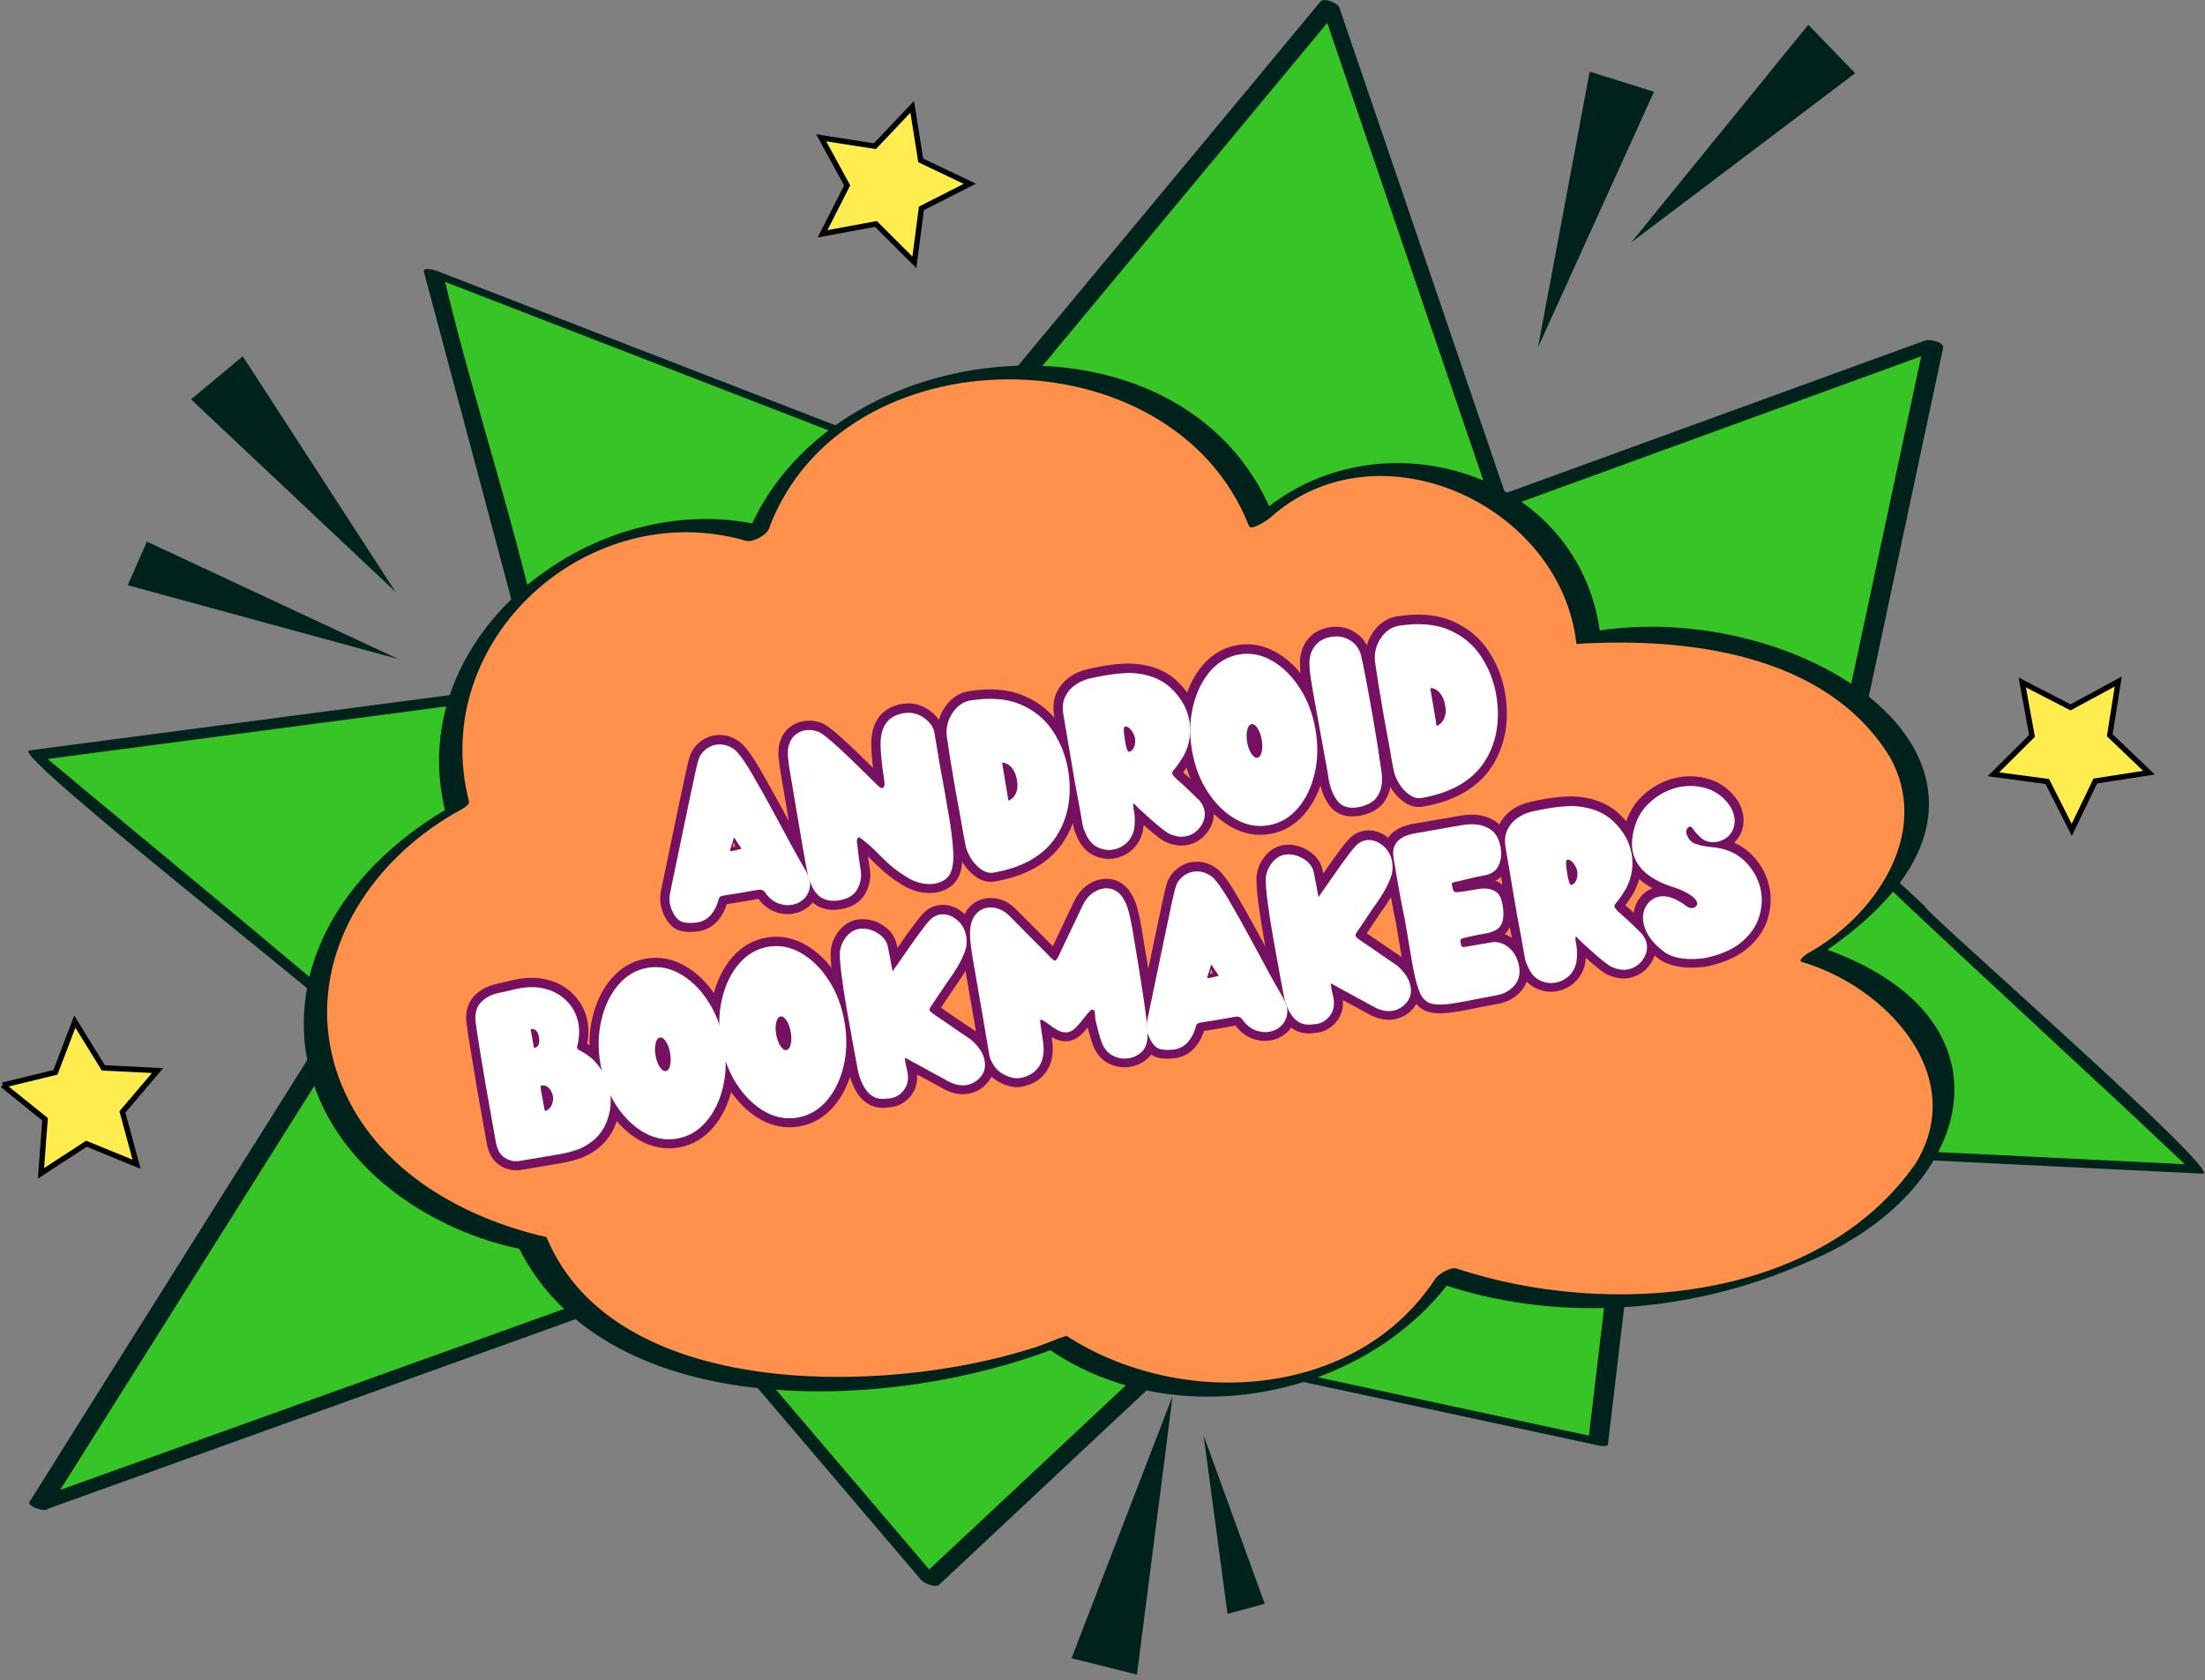 <svg xmlns="http://www.w3.org/2000/svg" xmlns:xlink="http://www.w3.org/1999/xlink" width="500" zoomAndPan="magnify" viewBox="0 0 375 285.75" height="381" preserveAspectRatio="xMidYMid meet" version="1.0"><rect x="0" y="0" width="375" height="285.75" fill="#808080" stroke="none"/><defs><g/><clipPath id="9af1695ad3"><path d="M 4 0 L 374.836 0 L 374.836 270 L 4 270 Z M 4 0 " clip-rule="nonzero"/></clipPath><clipPath id="9a8b6fdbe7"><path d="M 182 237 L 200 237 L 200 284.75 L 182 284.75 Z M 182 237 " clip-rule="nonzero"/></clipPath><clipPath id="76f26172ce"><path d="M 0.164 173 L 27 173 L 27 200 L 0.164 200 Z M 0.164 173 " clip-rule="nonzero"/></clipPath><clipPath id="fce50c48c3"><path d="M 0.164 160 L 40 160 L 40 213 L 0.164 213 Z M 0.164 160 " clip-rule="nonzero"/></clipPath><clipPath id="0117992a5f"><path d="M 326 103 L 374.836 103 L 374.836 155 L 326 155 Z M 326 103 " clip-rule="nonzero"/></clipPath><clipPath id="f5f7b568d9"><path d="M 51.672 62.141 L 332.676 62.141 L 332.676 237.488 L 51.672 237.488 Z M 51.672 62.141 " clip-rule="nonzero"/></clipPath></defs><path fill="#36c426" d="M 6.633 256.008 L 58.992 172.75 L 5.965 128.453 L 92.559 117.055 C 86.297 93.57 80.027 70.07 73.75 46.555 L 160.367 80.102 L 226.145 0.875 L 255.02 85.488 L 328.855 58.621 L 311.383 140.516 L 373.824 198.93 L 277.836 194.234 C 275.824 211.223 273.812 228.23 271.805 245.254 L 199.969 229.805 L 158.203 268.945 L 114.25 217.348 Z M 6.633 256.008 " fill-opacity="1" fill-rule="nonzero"/><g clip-path="url(#9af1695ad3)"><path fill="#00221c" d="M 8.293 256.512 L 60.648 173.258 C 60.648 172.359 7.715 129.027 7.301 128.359 L 7.023 129.234 L 93.617 117.816 C 89.773 95.207 80.934 70.246 75.43 46.832 L 73.172 46.969 L 159.789 80.516 C 160.203 80.676 161.562 81.184 161.953 80.699 C 183.645 54.566 206 27.676 227.734 1.473 L 224.559 0.508 L 253.43 85.121 C 253.707 85.949 255.641 86.48 256.398 86.203 L 330.238 59.332 L 327.27 58.066 C 321.441 85.328 315.617 112.773 309.77 139.988 C 327.152 157.027 354.551 181.844 372.348 198.77 L 373.203 198.102 L 277.191 193.402 C 276.984 193.402 276.246 193.336 276.199 193.68 C 274.191 210.672 272.18 227.68 270.168 244.703 L 271.574 244.473 C 257.734 241.523 214.98 232.27 201.902 229.461 C 200.059 228.816 198.426 228.539 197.137 230.336 L 156.684 268.211 L 159.766 268.992 L 115.812 217.395 C 115.262 216.75 113.789 216.219 112.961 216.52 L 29.129 246.637 L 5.344 255.176 C 4.191 255.594 7.164 256.973 7.992 256.676 L 115.586 218.016 L 112.73 217.141 L 156.66 268.738 C 157.145 269.293 159.078 270.145 159.746 269.52 L 201.512 230.379 L 200.223 230.449 L 272.055 245.898 C 272.285 245.945 273.391 246.129 273.461 245.668 C 275.473 228.645 277.48 211.641 279.492 194.648 L 278.504 194.922 L 374.492 199.621 C 379.531 200.633 326.254 154.172 327.336 154.125 C 326.324 153.203 314.582 142.242 313.961 141.645 C 312.488 140.078 313.82 137.848 314.074 136.004 L 315.918 127.395 L 330.469 59.148 C 330.676 58.184 328.074 57.676 327.5 57.883 L 253.66 84.754 L 256.629 85.836 C 247.008 57.637 237.383 29.434 227.758 1.223 C 227.504 0.508 225.133 -0.438 224.582 0.254 C 213.621 13.539 168.953 67.207 158.801 79.48 L 160.965 79.664 L 74.348 46.094 C 74.07 45.98 71.84 45.312 72.09 46.234 C 78.383 69.719 84.656 93.219 90.902 116.734 L 91.5 116.25 L 4.906 127.648 C 2.074 128.43 57.91 171.992 57.656 172.844 L 57.309 172.266 C 48.746 185.875 12.734 243.113 4.977 255.523 C 4.609 256.098 7.715 257.434 8.293 256.512 Z M 8.293 256.512 " fill-opacity="1" fill-rule="nonzero"/></g><path fill="#00221c" d="M 261.559 59.105 C 262.523 54.086 269.246 18.074 270.352 12.18 L 281.289 15.609 L 261.559 59.105 " fill-opacity="1" fill-rule="nonzero"/><path fill="#00221c" d="M 282.738 34.699 L 307.535 4.215 L 315.504 12.457 L 277.422 41.238 Z M 282.738 34.699 " fill-opacity="1" fill-rule="nonzero"/><path fill="#00221c" d="M 67.258 100.664 L 41.285 60.602 L 32.488 67.922 L 67.258 100.664 " fill-opacity="1" fill-rule="nonzero"/><path fill="#00221c" d="M 60.211 108.582 L 24.984 92.121 L 21.715 99.535 L 67.762 112.105 Z M 60.211 108.582 " fill-opacity="1" fill-rule="nonzero"/><path fill="#00221c" d="M 204.688 244.125 L 215.094 272.789 L 208.762 274.496 L 204.688 244.125 " fill-opacity="1" fill-rule="nonzero"/><g clip-path="url(#9a8b6fdbe7)"><path fill="#00221c" d="M 198.355 245.852 L 193.359 284.832 L 182.238 282.047 L 199.414 237.473 Z M 198.355 245.852 " fill-opacity="1" fill-rule="nonzero"/></g><g clip-path="url(#76f26172ce)"><path fill="#ffec4e" d="M 0.465 184.77 L 9.441 182.582 L 12.734 173.949 L 17.594 181.824 L 26.824 182.281 L 20.84 189.328 L 23.258 198.238 L 14.715 194.738 L 6.98 199.781 L 7.668 190.57 L 0.465 184.77 " fill-opacity="1" fill-rule="nonzero"/></g><g clip-path="url(#fce50c48c3)"><path stroke-linecap="butt" transform="matrix(0.23, 0, 0, 0.23, 0.164, 0.024)" fill="none" stroke-linejoin="miter" d="M 1.307 802.4 L 40.295 792.899 L 54.597 755.404 L 75.702 789.608 L 115.793 791.593 L 89.801 822.199 L 100.303 860.898 L 63.199 845.697 L 29.606 867.6 L 32.592 827.594 L 1.307 802.4 " stroke="#000000" stroke-width="4" stroke-opacity="1" stroke-miterlimit="10"/></g><path fill="#ffec4e" d="M 352.711 141.301 L 348.543 133.059 L 339.379 131.836 L 345.941 125.297 L 344.281 116.203 L 352.504 120.441 L 360.629 116.043 L 359.18 125.184 L 365.855 131.562 L 356.715 132.988 Z M 352.711 141.301 " fill-opacity="1" fill-rule="nonzero"/><g clip-path="url(#0117992a5f)"><path stroke-linecap="butt" transform="matrix(0.23, 0, 0, 0.23, 0.164, 0.024)" fill="none" stroke-linejoin="miter" d="M 1531.205 613.604 L 1513.102 577.806 L 1473.3 572.495 L 1501.803 544.095 L 1494.592 504.598 L 1530.305 523.006 L 1565.595 503.902 L 1559.3 543.603 L 1588.295 571.308 L 1548.595 577.5 Z M 1531.205 613.604 " stroke="#000000" stroke-width="4" stroke-opacity="1" stroke-miterlimit="10"/></g><path stroke-linecap="butt" transform="matrix(0.23, 0, 0, 0.23, 0.164, 0.024)" fill-opacity="1" fill="#ffec4e" fill-rule="nonzero" stroke-linejoin="miter" d="M 675.395 193.902 L 646.994 165.501 L 607.498 172.796 L 625.702 136.998 L 606.497 101.794 L 646.197 108.004 L 673.8 78.907 L 680.095 118.506 L 716.402 135.794 L 680.604 153.998 Z M 675.395 193.902 " stroke="#000000" stroke-width="4" stroke-opacity="1" stroke-miterlimit="10"/><path fill="#ff914d" d="M 53.773 175.879 C 55.312 193.406 70.652 207.156 90.973 211.449 C 95.668 235.594 153.859 241.473 180.172 228.328 C 198.57 242.68 234.406 236.688 245.922 216.902 C 255.465 220.457 267.383 222.043 280.102 220.926 C 324.637 218.332 352.223 179.344 308.227 162.445 C 347.953 137.672 313.906 102.953 270.086 108.477 C 266.98 82.59 233.289 70.383 214.375 88.402 C 202.73 53.883 139.73 56.453 128.777 90.836 C 100.43 82.922 70.227 109.012 77.805 137.336 C 62.156 145.855 52.387 160.363 53.773 175.879 Z M 53.773 175.879 " fill-opacity="1" fill-rule="nonzero"/><g clip-path="url(#f5f7b568d9)"><path fill="#00221c" d="M 51.781 176.93 C 53.48 195.754 70.852 208.742 88.312 212.41 C 103.625 242.613 152.562 240.02 179.949 229.133 L 178.359 229.465 C 199.934 244.398 233.09 237.895 247.797 216.277 L 244.133 218.043 C 264.387 225.219 287.523 223.453 307.043 214.801 C 336.039 202.93 344.129 173.152 310.059 161.281 L 309.055 162.711 C 354.504 133 308.832 101.523 271.676 107.293 L 272.098 107.426 C 268.211 79.258 232.484 69.578 212.812 88.734 L 216.387 87.352 C 201.141 50.375 140.379 56.117 126.809 91.664 L 130.609 89.652 C 102.105 81.961 67.945 107.605 75.816 138.344 L 77.516 136.734 C 62.781 144.848 50.328 159.203 51.781 176.93 C 51.828 177.355 55.852 176.125 55.738 174.852 C 54.441 159.113 64.75 145.23 78.074 137.898 C 78.52 137.652 79.906 136.957 79.75 136.285 C 72.73 108.789 100.16 84.176 126.922 92 C 127.992 92.27 130.34 91.039 130.742 89.988 C 143.219 56.141 199.375 56.098 212.41 89.473 C 212.746 90.367 215.652 88.402 215.984 88.086 C 234.297 71.59 265.504 85.828 268.098 109.527 C 286.789 108.363 310.461 111.113 321.305 128.598 C 328.703 141.473 318.934 155.848 307.398 162.176 C 307.242 162.285 305.699 163.336 306.395 163.605 C 320.59 167.719 334.965 182.875 325.797 197.879 C 309.254 221.598 273.328 224.211 247.754 215.785 C 246.746 215.406 244.602 216.723 244.066 217.551 C 230.562 238.117 200.762 239.75 181.355 227.207 C 179.211 227.902 177.086 228.93 174.918 229.512 C 150.484 237.156 104.52 238.34 92.938 210.418 C 78.898 207.223 64.84 199.398 58.645 185.781 C 57.047 182.309 56.078 178.664 55.738 174.852 C 55.715 174.402 51.672 175.656 51.781 176.93 Z M 51.781 176.93 " fill-opacity="1" fill-rule="nonzero"/></g><path stroke-linecap="butt" transform="matrix(0.738, -0.129, 0.129, 0.738, 52.217, 137.708)" fill="none" stroke-linejoin="miter" d="M 82.855 40.433 C 84.13 40.433 85.246 40.041 86.202 39.265 C 87.154 38.479 87.939 37.436 88.543 36.128 C 88.607 35.944 88.697 35.79 88.825 35.664 C 88.953 35.533 89.415 35.465 90.209 35.466 L 93.741 35.511 L 97.704 35.514 C 98.466 35.509 98.99 35.876 99.28 36.609 C 99.884 37.82 100.684 38.722 101.672 39.312 C 102.654 39.896 103.657 40.187 104.678 40.185 C 105.63 40.187 106.505 39.964 107.302 39.521 C 108.099 39.078 108.721 38.424 109.167 37.566 C 109.485 36.896 109.644 36.225 109.644 35.559 C 109.645 34.733 109.342 33.559 108.737 32.024 C 107.908 29.858 106.51 25.768 104.537 19.751 C 103.136 15.586 101.911 12.081 100.852 9.235 C 99.804 6.385 98.87 4.428 98.043 3.374 C 96.863 2.067 95.49 1.415 93.929 1.413 C 92.591 1.412 91.385 1.927 90.301 2.95 C 90.115 3.14 89.942 3.342 89.781 3.568 C 89.459 4.015 88.875 5.305 88.015 7.441 C 87.596 8.389 84.24 16.804 77.935 32.691 C 77.615 33.524 77.455 34.348 77.454 35.174 C 77.457 36.19 77.697 37.211 78.181 38.227 C 78.591 39.06 79.09 39.597 79.683 39.838 C 80.273 40.068 80.839 40.219 81.372 40.291 L 81.76 40.338 C 82.141 40.399 82.506 40.431 82.855 40.433 Z M 93.744 25.812 C 93.199 25.812 92.924 25.748 92.924 25.627 C 93.091 25.306 93.316 24.896 93.6 24.39 C 93.891 23.879 94.109 23.415 94.266 23.003 C 94.361 23.004 94.443 23.018 94.511 23.051 C 94.76 23.809 95.011 24.435 95.271 24.914 C 95.464 25.265 95.56 25.504 95.56 25.626 C 95.559 25.689 95.527 25.721 95.469 25.721 Z M 137.245 41.049 C 138.997 41.047 140.288 40.563 141.129 39.594 C 141.976 38.62 142.542 36.983 142.829 34.673 C 143.12 32.363 143.261 29.218 143.262 25.239 C 143.263 19.863 143.244 16.235 143.218 14.352 L 143.262 7.243 C 143.262 5.936 142.665 4.689 141.465 3.5 C 140.276 2.304 138.82 1.706 137.094 1.706 C 134.01 1.703 132.005 3.279 131.079 6.436 C 130.578 8.216 130.271 11.46 130.169 16.172 C 130.172 17.035 129.936 17.513 129.459 17.604 C 129.236 17.608 128.96 17.401 128.646 16.986 L 127.362 15.217 C 122.262 7.989 119.044 3.835 117.708 2.755 C 116.72 2.053 115.611 1.707 114.373 1.702 C 113.574 1.706 112.809 1.901 112.079 2.297 C 111.348 2.694 110.741 3.355 110.262 4.282 C 109.783 5.204 109.532 6.462 109.502 8.06 C 109.471 8.06 109.448 9.22 109.429 11.545 C 109.416 13.866 109.4 16.599 109.386 19.74 C 109.37 22.869 109.362 25.678 109.364 28.154 C 109.361 31.662 109.378 33.412 109.41 33.412 C 109.407 34.337 109.549 35.405 109.842 36.609 C 110.538 39.567 112.449 41.048 115.565 41.052 C 117.54 41.047 119.011 40.441 119.981 39.218 C 120.951 37.991 121.438 36.594 121.441 35.033 C 121.441 33.668 121.519 31.613 121.673 28.877 L 121.673 28.634 C 121.673 28.481 121.728 28.289 121.836 28.064 C 121.955 27.837 122.086 27.722 122.244 27.723 C 122.376 27.725 122.503 27.789 122.628 27.922 C 123.839 29.197 124.955 30.598 125.976 32.12 L 127.407 34.079 C 128.395 35.479 129.753 36.949 131.489 38.495 C 133.22 40.04 135.14 40.893 137.245 41.049 Z M 151.041 40.862 C 158.269 40.863 163.631 38.729 167.127 34.465 C 170.152 30.801 171.682 26.184 171.722 20.614 C 171.721 17.465 171.086 14.428 169.809 11.496 C 168.537 8.565 166.487 6.181 163.664 4.339 C 160.854 2.489 157.137 1.534 152.523 1.471 C 150.867 1.473 149.381 2.161 148.056 3.544 C 146.735 4.927 146.014 6.606 145.891 8.585 C 145.787 10.969 145.735 15.061 145.741 20.856 L 145.783 27.107 C 145.785 31.251 145.804 33.572 145.843 34.076 C 145.935 35.034 146.206 36.029 146.645 37.063 C 147.1 38.095 147.706 38.989 148.463 39.745 C 149.228 40.487 150.083 40.864 151.041 40.862 Z M 157.302 25.29 C 157.202 25.289 157.151 25.275 157.151 25.243 C 157.181 24.862 157.196 22.044 157.197 16.79 C 157.229 16.695 157.295 16.648 157.396 16.65 C 157.613 16.65 157.921 16.794 158.316 17.08 C 158.72 17.368 159.084 17.833 159.401 18.47 C 159.719 19.108 159.878 19.982 159.88 21.094 C 159.878 22.141 159.706 22.974 159.354 23.595 C 159.002 24.222 158.614 24.657 158.177 24.914 C 157.748 25.162 157.456 25.285 157.302 25.29 Z M 178.693 40.387 C 179.773 40.384 180.798 40.087 181.774 39.5 C 182.745 38.908 183.515 38.01 184.08 36.807 C 184.596 35.336 184.847 33.983 184.847 32.739 L 184.851 32.169 C 184.85 31.692 184.866 31.298 184.896 30.975 L 185.139 30.885 C 185.49 31.481 186.429 32.74 187.948 34.651 C 189.572 36.717 190.804 38.117 191.633 38.86 C 192.87 39.774 194.092 40.23 195.308 40.236 C 196.706 40.231 197.936 39.731 199 38.731 C 200.074 37.728 200.612 36.557 200.612 35.219 C 200.612 34.43 200.371 33.6 199.886 32.737 C 198.265 30.444 197.042 28.807 196.218 27.827 C 195.291 26.708 194.826 25.976 194.829 25.627 C 194.826 25.399 195.126 25.049 195.716 24.575 C 196.307 24.102 197.126 23.26 198.173 22.046 C 199.891 19.784 200.749 17.288 200.75 14.553 C 200.752 11.717 199.802 9.032 197.904 6.505 C 196.012 3.974 193.122 2.311 189.244 1.519 C 187.363 1.228 185.483 1.085 183.604 1.085 C 182.461 1.087 181.318 1.116 180.175 1.181 C 178.83 1.243 177.609 1.543 176.513 2.087 C 175.419 2.627 174.529 3.392 173.846 4.395 C 173.163 5.398 172.821 6.666 172.818 8.2 L 172.726 23.958 C 172.723 24.947 172.732 25.653 172.748 26.079 C 172.763 26.51 172.771 26.855 172.771 27.131 C 172.772 27.4 172.778 27.756 172.797 28.193 C 172.813 28.619 172.818 30.562 172.816 34.033 C 172.82 34.256 172.864 34.55 172.959 34.915 C 173.054 35.281 173.134 35.607 173.206 35.895 C 173.585 37.422 174.298 38.551 175.35 39.29 C 176.397 40.018 177.513 40.387 178.693 40.387 Z M 186.04 19.131 C 185.717 19.07 185.562 18.291 185.56 16.788 C 185.562 14.497 185.735 13.353 186.085 13.35 L 186.191 13.353 C 186.635 13.351 187.03 13.695 187.38 14.391 C 187.727 15.07 187.906 15.684 187.903 16.217 C 187.903 16.948 187.736 17.601 187.402 18.178 C 187.07 18.75 186.611 19.072 186.04 19.131 Z M 214.41 41 C 211.796 41 209.415 40.119 207.262 38.357 C 205.115 36.586 203.402 34.213 202.111 31.236 C 200.82 28.259 200.174 24.956 200.172 21.326 C 200.174 17.733 200.822 14.443 202.111 11.451 C 203.4 8.458 205.117 6.08 207.26 4.316 C 209.416 2.544 211.798 1.657 214.407 1.657 C 217.021 1.658 219.396 2.543 221.543 4.314 C 223.695 6.081 225.407 8.46 226.675 11.448 C 227.947 14.443 228.584 17.734 228.583 21.322 C 228.585 24.952 227.945 28.259 226.675 31.233 C 225.405 34.208 223.694 36.582 221.544 38.355 C 219.4 40.119 217.019 41 214.41 41 Z M 214.504 25.439 C 214.975 25.441 215.373 25.066 215.693 24.323 C 216.01 23.569 216.171 22.649 216.168 21.57 C 216.171 20.522 216.012 19.616 215.69 18.851 C 215.374 18.082 214.975 17.7 214.505 17.697 C 214.06 17.699 213.671 18.081 213.335 18.853 C 213.001 19.615 212.838 20.518 212.835 21.57 C 212.837 22.65 213.005 23.568 213.339 24.32 C 213.67 25.066 214.059 25.44 214.504 25.439 Z M 235.226 40.429 C 236.337 40.432 237.39 40.219 238.374 39.792 C 239.361 39.356 240.165 38.565 240.787 37.425 C 241.411 36.274 241.721 34.651 241.722 32.55 C 241.845 29.238 241.906 25.608 241.906 21.66 C 241.911 14.565 241.829 9.54 241.674 6.576 C 241.544 5.045 240.907 3.781 239.775 2.779 C 238.649 1.773 237.255 1.271 235.603 1.274 C 233.947 1.276 232.591 1.796 231.546 2.847 C 230.495 3.896 229.89 5.267 229.738 6.961 C 229.666 7.435 229.615 7.908 229.587 8.374 C 229.554 8.833 229.533 9.412 229.517 10.108 C 229.501 10.809 229.493 11.828 229.493 13.162 L 229.634 31.5 L 229.588 32.794 C 229.587 35.08 229.984 36.927 230.776 38.335 C 231.574 39.734 233.061 40.432 235.226 40.429 Z M 249.692 40.861 C 256.92 40.862 262.282 38.728 265.777 34.464 C 268.802 30.801 270.332 26.183 270.372 20.613 C 270.371 17.464 269.737 14.427 268.459 11.495 C 267.186 8.569 265.137 6.18 262.315 4.339 C 259.505 2.489 255.788 1.534 251.174 1.47 C 249.517 1.472 248.031 2.165 246.705 3.548 C 245.384 4.932 244.663 6.61 244.541 8.584 C 244.438 10.968 244.386 15.06 244.385 20.86 L 244.433 27.107 C 244.436 31.251 244.454 33.572 244.493 34.076 C 244.586 35.034 244.857 36.028 245.295 37.062 C 245.75 38.094 246.357 38.988 247.114 39.745 C 247.878 40.492 248.734 40.863 249.692 40.861 Z M 255.952 25.29 C 255.852 25.288 255.802 25.274 255.802 25.242 C 255.831 24.861 255.846 22.043 255.847 16.789 C 255.88 16.694 255.946 16.648 256.046 16.649 C 256.263 16.65 256.571 16.794 256.966 17.079 C 257.371 17.367 257.734 17.832 258.052 18.47 C 258.369 19.107 258.529 19.982 258.531 21.093 C 258.528 22.141 258.356 22.978 258.004 23.6 C 257.652 24.221 257.263 24.661 256.828 24.913 C 256.398 25.161 256.106 25.29 255.952 25.29 Z M 255.952 25.29 " stroke="#761060" stroke-width="4.179" stroke-opacity="1" stroke-miterlimit="4"/><path stroke-linecap="butt" transform="matrix(0.738, -0.129, 0.129, 0.738, 52.217, 137.708)" fill="none" stroke-linejoin="miter" d="M 42.89 86.909 C 44.865 86.904 46.554 86.749 47.954 86.427 C 50.881 85.63 53.079 84.135 54.541 81.94 C 56.009 79.741 56.74 77.37 56.744 74.831 C 56.744 72.916 56.331 71.066 55.518 69.268 C 54.71 67.465 53.494 65.941 51.869 64.7 C 51.611 64.512 51.416 64.356 51.284 64.233 C 51.159 64.1 51.1 63.952 51.097 63.787 C 51.098 63.602 51.195 63.318 51.393 62.939 C 52.031 61.437 52.347 59.957 52.348 58.497 C 52.345 56.237 51.65 54.216 50.262 52.434 C 48.875 50.647 46.943 49.405 44.467 48.704 C 43.221 48.386 42 48.226 40.793 48.227 C 39.963 48.225 39.131 48.26 38.3 48.322 C 37.475 48.384 36.604 48.433 35.676 48.473 C 34.12 48.535 32.769 48.939 31.617 49.686 C 30.477 50.429 29.76 51.6 29.477 53.191 C 29.343 53.988 29.259 57.9 29.232 64.943 L 29.183 68.136 L 29.232 81.601 C 29.227 83.421 29.709 84.753 30.662 85.602 C 31.621 86.442 32.671 86.857 33.823 86.863 Z M 41.646 76.686 C 41.488 76.685 41.414 76.592 41.41 76.401 L 41.366 72.102 C 41.364 71.689 41.383 71.369 41.411 71.147 C 41.445 70.92 41.555 70.807 41.75 70.809 C 42.347 70.844 42.836 71.136 43.217 71.684 C 43.605 72.217 43.799 72.865 43.804 73.628 C 43.804 74.236 43.649 74.818 43.345 75.379 C 43.043 75.929 42.541 76.35 41.845 76.636 Z M 41.461 62.123 L 41.457 57.773 C 42.478 57.776 42.985 58.51 42.988 59.976 C 42.985 60.484 42.889 60.97 42.692 61.433 C 42.506 61.892 42.096 62.122 41.461 62.123 Z M 69.919 88.003 C 67.311 88.003 64.924 87.121 62.772 85.354 C 60.631 83.584 58.912 81.21 57.621 78.233 C 56.331 75.257 55.685 71.953 55.688 68.324 C 55.684 64.735 56.332 61.441 57.621 58.448 C 58.911 55.456 60.627 53.077 62.776 51.314 C 64.926 49.546 67.308 48.66 69.922 48.661 C 72.531 48.655 74.911 49.546 77.052 51.317 C 79.205 53.079 80.918 55.457 82.184 58.45 C 83.457 61.44 84.095 64.731 84.098 68.325 C 84.095 71.954 83.461 75.257 82.184 78.236 C 80.914 81.21 79.209 83.585 77.053 85.357 C 74.91 87.121 72.533 88.004 69.919 88.003 Z M 70.014 72.441 C 70.485 72.438 70.883 72.069 71.204 71.32 C 71.521 70.566 71.68 69.652 71.679 68.567 C 71.681 67.52 71.522 66.613 71.205 65.854 C 70.884 65.084 70.486 64.697 70.014 64.699 C 69.569 64.701 69.18 65.083 68.85 65.851 C 68.511 66.612 68.348 67.52 68.345 68.568 C 68.347 69.647 68.515 70.566 68.849 71.322 C 69.179 72.068 69.57 72.438 70.014 72.441 Z M 97.711 88.002 C 95.097 88.001 92.716 87.12 90.562 85.358 C 88.417 83.582 86.704 81.209 85.413 78.232 C 84.122 75.256 83.476 71.952 83.474 68.322 C 83.475 64.734 84.123 61.445 85.412 58.452 C 86.701 55.46 88.417 53.082 90.561 51.318 C 92.717 49.545 95.099 48.659 97.708 48.659 C 100.322 48.659 102.697 49.545 104.843 51.316 C 106.997 53.078 108.709 55.456 109.976 58.449 C 111.247 61.444 111.885 64.735 111.884 68.323 C 111.886 71.953 111.247 75.255 109.976 78.235 C 108.706 81.209 106.995 83.583 104.845 85.357 C 102.701 87.121 100.319 88.002 97.711 88.002 Z M 97.805 72.44 C 98.276 72.438 98.674 72.068 98.995 71.319 C 99.312 70.565 99.471 69.651 99.469 68.571 C 99.473 67.519 99.313 66.612 98.991 65.852 C 98.675 65.083 98.277 64.696 97.806 64.699 C 97.361 64.7 96.971 65.082 96.636 65.854 C 96.302 66.616 96.139 67.519 96.136 68.567 C 96.138 69.652 96.301 70.564 96.635 71.321 C 96.971 72.067 97.36 72.442 97.805 72.44 Z M 136.759 87.292 C 138.066 87.292 139.221 86.858 140.224 85.996 C 141.226 85.134 141.727 83.988 141.728 82.56 C 141.726 80.84 140.952 79.059 139.396 77.205 C 137.453 75.364 135.859 73.821 134.615 72.578 L 132.845 70.867 C 131.864 69.939 131.374 69.351 131.376 69.092 C 131.404 68.901 131.483 68.724 131.61 68.572 L 136.389 63.558 C 139.216 60.85 141.079 58.513 141.974 56.536 C 142.293 55.677 142.451 54.831 142.451 54.011 C 142.449 52.386 141.934 51 140.901 49.856 C 139.868 48.708 138.698 48.134 137.391 48.133 C 136.434 48.13 135.519 48.489 134.638 49.204 C 133.762 49.919 132.448 51.14 130.699 52.856 L 124.637 58.974 C 124.637 58.371 124.624 57.776 124.591 57.204 L 124.588 56.341 C 124.59 55.452 124.558 54.452 124.499 53.33 C 124.499 52.06 123.913 50.895 122.747 49.845 C 121.591 48.797 120.264 48.242 118.762 48.181 C 117.619 48.178 116.565 48.613 115.589 49.475 C 114.62 50.327 113.958 51.36 113.609 52.574 C 113.126 54.644 112.887 59.206 112.888 66.27 C 112.889 69.297 112.9 72.114 112.932 74.723 L 112.99 79.887 C 113.31 84.785 115.143 87.232 118.482 87.232 L 119.239 87.29 C 120.483 87.29 121.593 86.838 122.562 85.927 C 123.535 85.017 124.02 83.753 124.018 82.128 C 124.021 81.747 124.003 81.363 123.974 80.983 C 123.94 80.601 123.924 80.207 123.928 79.794 L 123.975 78.887 L 124.068 78.84 L 133.04 85.95 C 134.287 86.845 135.526 87.294 136.759 87.292 Z M 148.892 87.814 C 150.865 87.815 152.429 87.22 153.586 86.019 C 154.752 84.825 155.386 83.132 155.488 80.937 L 155.627 75.924 C 155.629 75.729 155.725 75.634 155.92 75.637 L 156.151 75.682 C 156.439 75.907 156.789 76.238 157.198 76.685 C 157.775 77.288 158.43 77.905 159.158 78.524 C 159.89 79.149 160.672 79.46 161.503 79.457 C 162.171 79.393 162.862 79.101 163.579 78.57 C 164.29 78.043 164.97 77.479 165.604 76.881 C 166.244 76.273 166.82 75.796 167.33 75.446 L 167.611 75.352 C 167.96 75.355 168.165 75.512 168.232 75.831 L 168.184 76.59 C 168.117 77.002 168.09 77.462 168.09 77.976 C 168.214 80.394 168.393 82.156 168.635 83.257 C 168.878 84.352 169.349 85.265 170.047 85.995 C 171.26 87.08 172.626 87.619 174.151 87.615 C 175.23 87.618 176.228 87.327 177.134 86.744 C 178.047 86.152 178.659 85.221 178.977 83.943 L 179.022 83.745 C 179.086 83.56 179.148 83.264 179.21 82.852 C 179.599 80.649 179.824 72.624 179.889 58.777 C 179.889 56.803 179.814 55.261 179.664 54.15 C 179.525 53.036 179.216 51.987 178.731 51.003 C 177.845 49.467 176.544 48.706 174.83 48.703 C 173.962 48.705 173.08 48.938 172.168 49.403 C 171.268 49.86 170.433 50.614 169.662 51.665 C 166.836 55.644 164.877 58.413 163.789 59.975 C 162.643 61.664 161.97 62.579 161.759 62.727 C 161.555 62.866 161.426 62.939 161.362 62.939 C 161.294 62.937 161.202 62.889 161.096 62.797 C 160.986 62.698 160.882 62.569 160.782 62.414 L 152.758 50.956 C 152.12 50.093 151.405 49.46 150.616 49.064 C 149.822 48.671 149.026 48.474 148.222 48.471 C 146.979 48.472 145.914 48.932 145.03 49.846 C 144.453 50.423 143.991 51.284 143.642 52.435 C 143.295 53.576 143.085 55.534 143.027 58.297 C 143.025 69.504 143.007 76.195 142.979 78.359 L 142.976 80.74 C 142.98 81.508 142.992 81.986 143.023 82.172 C 143.373 83.989 144.176 85.389 145.426 86.358 C 146.685 87.329 147.838 87.816 148.892 87.814 Z M 184.607 87.433 C 185.882 87.433 186.999 87.041 187.954 86.265 C 188.911 85.48 189.691 84.436 190.3 83.129 C 190.359 82.944 190.455 82.786 190.577 82.664 C 190.711 82.534 191.172 82.466 191.966 82.467 L 195.498 82.512 L 199.462 82.51 C 200.224 82.51 200.747 82.877 201.032 83.609 C 201.641 84.821 202.437 85.722 203.424 86.312 C 204.412 86.897 205.414 87.188 206.43 87.185 C 207.388 87.188 208.263 86.965 209.054 86.521 C 209.857 86.079 210.478 85.425 210.919 84.566 C 211.237 83.896 211.397 83.225 211.396 82.559 C 211.397 81.733 211.094 80.559 210.489 79.024 C 209.665 76.859 208.267 72.769 206.29 66.751 C 204.894 62.587 203.664 59.081 202.609 56.236 C 201.561 53.386 200.622 51.428 199.801 50.37 C 198.615 49.068 197.248 48.411 195.682 48.413 C 194.348 48.413 193.137 48.927 192.059 49.951 C 191.872 50.141 191.699 50.343 191.533 50.568 C 191.218 51.011 190.627 52.305 189.773 54.442 C 189.353 55.39 185.992 63.805 179.687 79.691 C 179.372 80.525 179.212 81.349 179.211 82.174 C 179.214 83.191 179.454 84.212 179.933 85.227 C 180.344 86.06 180.848 86.598 181.436 86.838 C 182.03 87.069 182.591 87.219 183.129 87.292 L 183.513 87.338 C 183.894 87.399 184.258 87.431 184.607 87.433 Z M 195.496 72.812 C 194.951 72.812 194.682 72.749 194.682 72.627 C 194.844 72.306 195.069 71.896 195.358 71.391 C 195.643 70.88 195.866 70.416 196.023 70.004 C 196.113 70.004 196.195 70.018 196.269 70.052 C 196.517 70.81 196.768 71.436 197.023 71.914 C 197.216 72.265 197.318 72.5 197.317 72.627 C 197.317 72.69 197.285 72.722 197.221 72.721 Z M 234.886 87.29 C 236.193 87.29 237.347 86.862 238.35 85.999 C 239.352 85.137 239.854 83.986 239.855 82.558 C 239.852 80.843 239.079 79.057 237.522 77.209 C 235.579 75.367 233.985 73.824 232.741 72.581 L 230.972 70.865 C 229.99 69.942 229.5 69.349 229.502 69.095 C 229.531 68.899 229.61 68.722 229.737 68.57 L 234.516 63.556 C 237.342 60.853 239.206 58.511 240.1 56.54 C 240.415 55.674 240.577 54.834 240.578 54.009 C 240.576 52.384 240.06 51.003 239.026 49.86 C 237.994 48.711 236.825 48.132 235.518 48.131 C 234.56 48.134 233.645 48.493 232.764 49.207 C 231.888 49.922 230.575 51.138 228.826 52.854 L 222.763 58.977 C 222.763 58.369 222.75 57.779 222.718 57.202 L 222.715 56.339 C 222.716 55.455 222.685 54.45 222.625 53.334 C 222.626 52.058 222.039 50.898 220.873 49.848 C 219.717 48.8 218.386 48.239 216.889 48.179 C 215.745 48.181 214.686 48.61 213.716 49.473 C 212.746 50.33 212.084 51.363 211.736 52.572 C 211.253 54.642 211.013 59.209 211.014 66.273 C 211.011 69.294 211.027 72.112 211.058 74.726 L 211.116 79.89 C 211.437 84.783 213.264 87.234 216.608 87.235 L 217.365 87.293 C 218.609 87.293 219.715 86.835 220.689 85.925 C 221.661 85.021 222.147 83.751 222.145 82.126 C 222.148 81.745 222.129 81.366 222.1 80.986 C 222.066 80.604 222.05 80.21 222.054 79.798 L 222.096 78.884 L 222.194 78.838 L 231.167 85.948 C 232.413 86.843 233.653 87.292 234.886 87.29 Z M 249.601 88.051 C 250.972 88.052 252.575 88.02 254.418 87.955 C 255.751 87.923 257.232 87.9 258.858 87.888 C 260.481 87.869 261.889 87.379 263.08 86.406 C 264.276 85.435 264.873 84.073 264.871 82.327 C 264.875 80.571 264.417 79.104 263.51 77.93 C 262.611 76.747 261.46 76.065 260.058 75.879 C 257.158 75.881 254.88 75.865 253.23 75.831 C 253.004 75.791 252.864 75.682 252.818 75.494 C 252.772 75.301 252.748 75.043 252.75 74.726 C 252.748 74.408 252.781 74.186 252.845 74.06 C 252.904 73.938 253.082 73.858 253.367 73.828 C 253.655 73.788 254.132 73.755 254.804 73.724 L 257.006 73.627 C 257.418 73.63 257.995 73.63 258.742 73.628 C 259.487 73.631 260.248 73.515 261.018 73.289 C 262.73 72.783 263.593 70.992 263.591 67.906 C 263.592 66.568 263.335 65.581 262.823 64.941 C 261.968 63.925 260.57 63.416 258.628 63.416 C 256.516 63.418 255.134 63.394 254.465 63.346 C 253.797 63.293 253.397 63.187 253.276 63.033 C 253.151 62.869 253.087 62.63 253.09 62.308 L 253.086 62.122 L 253.04 61.352 C 253.041 61.135 253.182 60.995 253.462 60.933 C 254.097 60.933 255.037 60.885 256.283 60.78 C 257.908 60.656 259.342 60.593 260.586 60.593 C 262.014 60.594 263.078 60.229 263.777 59.499 C 264.856 58.348 265.399 56.871 265.398 55.056 C 265.395 53.373 265.033 52.05 264.301 51.092 C 262.901 49.377 260.675 48.518 257.622 48.52 L 246.161 48.516 C 243.107 48.703 241.422 49.96 241.101 52.285 C 241.033 52.797 240.996 54.405 241.001 57.109 C 241 58.57 241.009 60.069 241.022 61.6 C 241.036 63.127 241.054 64.421 241.068 65.466 C 241.091 66.518 241.121 67.041 241.153 67.042 L 241.106 76.775 C 241.106 80.056 241.278 82.499 241.626 84.11 C 241.976 85.716 242.755 86.773 243.958 87.279 C 245.17 87.792 247.051 88.051 249.601 88.051 Z M 272.382 87.383 C 273.461 87.386 274.486 87.088 275.456 86.501 C 276.428 85.908 277.198 85.011 277.767 83.808 C 278.278 82.336 278.536 80.979 278.536 79.736 L 278.535 79.164 C 278.532 78.693 278.549 78.293 278.583 77.976 L 278.827 77.881 C 279.178 78.482 280.113 79.735 281.637 81.647 C 283.26 83.718 284.487 85.118 285.321 85.856 C 286.558 86.775 287.78 87.232 288.992 87.231 C 290.389 87.232 291.624 86.733 292.688 85.728 C 293.762 84.729 294.294 83.558 294.295 82.219 C 294.296 81.425 294.053 80.6 293.574 79.739 C 291.947 77.444 290.725 75.807 289.901 74.828 C 288.979 73.709 288.514 72.977 288.512 72.628 C 288.514 72.401 288.808 72.05 289.399 71.576 C 289.989 71.102 290.808 70.261 291.861 69.047 C 293.578 66.786 294.437 64.29 294.438 61.554 C 294.436 58.712 293.49 56.034 291.592 53.507 C 289.694 50.974 286.809 49.313 282.931 48.52 C 281.051 48.229 279.17 48.086 277.287 48.086 C 276.143 48.088 275.001 48.116 273.862 48.182 C 272.513 48.243 271.296 48.544 270.201 49.089 C 269.102 49.627 268.212 50.393 267.529 51.396 C 266.846 52.398 266.503 53.667 266.506 55.196 L 266.409 70.959 C 266.412 71.944 266.42 72.654 266.436 73.08 C 266.451 73.506 266.459 73.857 266.459 74.132 C 266.459 74.402 266.466 74.758 266.481 75.189 C 266.495 75.62 266.506 77.564 266.505 81.03 C 266.502 81.257 266.551 81.551 266.646 81.917 C 266.736 82.282 266.817 82.608 266.888 82.896 C 267.269 84.417 267.986 85.553 269.032 86.291 C 270.085 87.019 271.196 87.383 272.382 87.383 Z M 279.723 66.132 C 279.405 66.071 279.245 65.292 279.247 63.789 C 279.245 61.498 279.419 60.348 279.773 60.351 L 279.874 60.348 C 280.318 60.351 280.713 60.695 281.063 61.386 C 281.415 62.072 281.588 62.684 281.59 63.219 C 281.59 63.949 281.423 64.603 281.09 65.179 C 280.752 65.75 280.3 66.068 279.723 66.132 Z M 306.46 87.711 C 310.027 87.619 312.952 86.959 315.228 85.742 C 317.505 84.515 319.184 82.929 320.264 80.985 C 321.344 79.041 321.884 77.034 321.884 74.97 C 321.888 72.585 321.219 70.32 319.882 68.187 C 318.263 65.634 315.782 63.932 312.433 63.078 C 311.256 62.788 310.16 62.364 309.143 61.795 C 308.127 61.221 307.568 60.266 307.463 58.925 C 307.503 58.609 307.633 58.32 307.851 58.067 C 308.076 57.81 308.3 57.679 308.527 57.682 C 308.808 57.742 309.022 58.001 309.176 58.451 C 309.342 58.893 309.744 59.561 310.377 60.455 C 311.241 61.6 312.438 62.169 313.972 62.172 C 314.825 62.167 315.638 61.965 316.419 61.551 C 317.206 61.137 317.802 60.543 318.212 59.768 C 318.624 58.982 318.831 58.161 318.833 57.299 C 318.833 55.992 318.443 54.712 317.666 53.46 C 316.89 52.203 315.848 51.143 314.543 50.28 C 312.536 49.073 310.355 48.471 308 48.473 C 305.291 48.471 302.694 49.283 300.226 50.906 C 297.764 52.524 296.056 55.005 295.108 58.348 C 294.883 59.24 294.771 60.067 294.77 60.829 C 294.77 64.808 297.507 68.169 302.976 70.911 C 303.582 71.26 303.998 71.513 304.225 71.669 C 306.198 73.008 307.184 74.122 307.187 75.016 C 307.185 75.333 307.067 75.583 306.824 75.763 C 306.583 75.932 306.303 76.021 305.986 76.019 C 305.509 76.02 305.085 75.814 304.702 75.398 C 302.667 73.233 300.787 72.149 299.073 72.146 C 297.766 72.146 296.659 72.636 295.749 73.604 C 294.839 74.578 294.385 75.843 294.383 77.403 C 294.384 79.885 295.629 82.399 298.116 84.949 C 299.576 86.283 301.739 87.142 304.609 87.526 C 305.656 87.65 306.275 87.71 306.46 87.711 Z M 306.46 87.711 " stroke="#761060" stroke-width="4.179" stroke-opacity="1" stroke-miterlimit="4"/><g fill="#ffffff" fill-opacity="1"><g transform="translate(115.534, 157.093)"><g><path d="M 3.062 -0.188 C 4 -0.352 4.77 -0.789 5.375 -1.5 C 5.977 -2.207 6.414 -3.07 6.688 -4.094 C 6.719 -4.25 6.77 -4.383 6.844 -4.5 C 6.926 -4.613 7.258 -4.723 7.844 -4.828 L 10.453 -5.234 L 13.391 -5.75 C 13.953 -5.844 14.379 -5.645 14.672 -5.156 C 15.285 -4.332 15.992 -3.766 16.797 -3.453 C 17.609 -3.148 18.391 -3.062 19.141 -3.188 C 19.848 -3.312 20.461 -3.586 20.984 -4.016 C 21.516 -4.453 21.883 -5.016 22.094 -5.703 C 22.25 -6.242 22.281 -6.758 22.188 -7.25 C 22.082 -7.863 21.711 -8.691 21.078 -9.734 C 20.191 -11.223 18.629 -14.066 16.391 -18.266 C 14.828 -21.16 13.469 -23.594 12.312 -25.562 C 11.164 -27.531 10.223 -28.848 9.484 -29.516 C 8.453 -30.316 7.359 -30.617 6.203 -30.422 C 5.223 -30.242 4.398 -29.719 3.734 -28.844 C 3.609 -28.664 3.504 -28.488 3.422 -28.312 C 3.242 -27.938 2.973 -26.91 2.609 -25.234 C 2.43 -24.473 1.039 -17.82 -1.562 -5.281 C -1.695 -4.633 -1.711 -4.004 -1.609 -3.391 C -1.473 -2.641 -1.172 -1.922 -0.703 -1.234 C -0.273 -0.672 0.172 -0.336 0.641 -0.234 C 1.109 -0.141 1.539 -0.098 1.938 -0.109 L 2.234 -0.125 C 2.516 -0.125 2.789 -0.145 3.062 -0.188 Z M 9.203 -12.391 C 8.805 -12.316 8.602 -12.328 8.594 -12.422 C 8.664 -12.672 8.773 -13.004 8.922 -13.422 C 9.066 -13.836 9.172 -14.207 9.234 -14.531 C 9.305 -14.551 9.363 -14.551 9.406 -14.531 C 9.707 -14.008 9.977 -13.586 10.219 -13.266 C 10.406 -13.023 10.508 -12.859 10.531 -12.766 C 10.531 -12.723 10.504 -12.695 10.453 -12.688 Z M 9.203 -12.391 "/></g></g></g><g fill="#ffffff" fill-opacity="1"><g transform="translate(136.79, 153.387)"><g><path d="M 22.031 -3.047 C 23.32 -3.273 24.211 -3.801 24.703 -4.625 C 25.203 -5.445 25.41 -6.727 25.328 -8.469 C 25.254 -10.207 24.957 -12.547 24.438 -15.484 C 23.75 -19.461 23.27 -22.141 23 -23.516 L 22.125 -28.781 C 21.957 -29.738 21.352 -30.582 20.312 -31.312 C 19.27 -32.039 18.113 -32.297 16.844 -32.078 C 14.562 -31.68 13.285 -30.258 13.016 -27.812 C 12.867 -26.426 13.066 -23.988 13.609 -20.5 C 13.711 -19.863 13.598 -19.477 13.266 -19.344 C 13.109 -19.312 12.879 -19.43 12.578 -19.703 L 11.406 -20.844 C 6.719 -25.52 3.805 -28.164 2.672 -28.781 C 1.848 -29.188 0.977 -29.312 0.062 -29.156 C -0.52 -29.051 -1.051 -28.801 -1.531 -28.406 C -2.02 -28.02 -2.379 -27.453 -2.609 -26.703 C -2.848 -25.961 -2.875 -25.004 -2.688 -23.828 C -2.719 -23.816 -2.586 -22.953 -2.297 -21.234 C -2.016 -19.523 -1.676 -17.516 -1.281 -15.203 C -0.883 -12.891 -0.531 -10.816 -0.219 -8.984 C 0.238 -6.391 0.477 -5.094 0.5 -5.094 C 0.613 -4.414 0.852 -3.656 1.219 -2.812 C 2.125 -0.707 3.723 0.141 6.016 -0.266 C 7.473 -0.516 8.477 -1.148 9.031 -2.172 C 9.594 -3.203 9.773 -4.289 9.578 -5.438 C 9.398 -6.457 9.195 -7.988 8.969 -10.031 L 8.938 -10.203 C 8.914 -10.316 8.93 -10.461 8.984 -10.641 C 9.047 -10.828 9.133 -10.93 9.25 -10.953 C 9.332 -10.961 9.43 -10.926 9.547 -10.844 C 10.598 -10.07 11.602 -9.18 12.562 -8.172 L 13.859 -6.922 C 14.773 -6.004 15.973 -5.086 17.453 -4.172 C 18.93 -3.266 20.457 -2.891 22.031 -3.047 Z M 22.031 -3.047 "/></g></g></g><g fill="#ffffff" fill-opacity="1"><g transform="translate(163.72, 148.691)"><g><path d="M 5.25 -0.266 C 10.582 -1.203 14.27 -3.469 16.312 -7.062 C 18.07 -10.145 18.602 -13.75 17.906 -17.875 C 17.5 -20.195 16.641 -22.359 15.328 -24.359 C 14.016 -26.359 12.195 -27.859 9.875 -28.859 C 7.551 -29.859 4.688 -30.086 1.281 -29.547 C 0.062 -29.328 -0.941 -28.617 -1.734 -27.422 C -2.535 -26.223 -2.859 -24.895 -2.703 -23.438 C -2.461 -21.656 -1.973 -18.625 -1.234 -14.344 L -0.391 -9.734 C 0.141 -6.68 0.453 -4.973 0.547 -4.609 C 0.742 -3.91 1.07 -3.207 1.531 -2.5 C 2 -1.789 2.562 -1.211 3.219 -0.766 C 3.875 -0.316 4.551 -0.148 5.25 -0.266 Z M 7.875 -12.562 C 7.801 -12.551 7.758 -12.555 7.75 -12.578 C 7.738 -12.859 7.395 -14.938 6.719 -18.812 C 6.727 -18.895 6.766 -18.941 6.828 -18.953 C 6.992 -18.984 7.238 -18.914 7.562 -18.75 C 7.895 -18.594 8.219 -18.297 8.531 -17.859 C 8.852 -17.43 9.086 -16.812 9.234 -16 C 9.367 -15.219 9.348 -14.578 9.172 -14.078 C 8.992 -13.578 8.758 -13.203 8.469 -12.953 C 8.188 -12.711 7.988 -12.582 7.875 -12.562 Z M 7.875 -12.562 "/></g></g></g><g fill="#ffffff" fill-opacity="1"><g transform="translate(183.565, 145.23)"><g><path d="M 5.75 -0.719 C 6.551 -0.852 7.273 -1.195 7.922 -1.75 C 8.566 -2.312 9.023 -3.078 9.297 -4.047 C 9.473 -5.191 9.477 -6.223 9.312 -7.141 L 9.234 -7.562 C 9.18 -7.914 9.148 -8.219 9.141 -8.469 L 9.297 -8.547 C 9.629 -8.148 10.484 -7.344 11.859 -6.125 C 13.316 -4.812 14.406 -3.938 15.125 -3.5 C 16.156 -2.988 17.117 -2.812 18.016 -2.969 C 19.047 -3.145 19.891 -3.672 20.547 -4.547 C 21.203 -5.422 21.445 -6.352 21.281 -7.344 C 21.176 -7.926 20.891 -8.504 20.422 -9.078 C 18.93 -10.555 17.816 -11.609 17.078 -12.234 C 16.254 -12.941 15.82 -13.426 15.781 -13.688 C 15.75 -13.852 15.922 -14.145 16.297 -14.562 C 16.672 -14.988 17.164 -15.719 17.781 -16.75 C 18.758 -18.645 19.07 -20.602 18.719 -22.625 C 18.352 -24.707 17.305 -26.562 15.578 -28.188 C 13.859 -29.812 11.516 -30.676 8.547 -30.781 C 7.117 -30.727 5.711 -30.582 4.328 -30.344 C 3.473 -30.195 2.629 -30.031 1.797 -29.844 C 0.828 -29.613 -0.023 -29.227 -0.766 -28.688 C -1.516 -28.156 -2.078 -27.473 -2.453 -26.641 C -2.828 -25.816 -2.914 -24.836 -2.719 -23.703 L -0.75 -12.078 C -0.625 -11.348 -0.523 -10.828 -0.453 -10.516 C -0.391 -10.203 -0.344 -9.941 -0.312 -9.734 C -0.281 -9.535 -0.227 -9.273 -0.156 -8.953 C -0.094 -8.641 0.16 -7.203 0.609 -4.641 C 0.641 -4.473 0.711 -4.266 0.828 -4.016 C 0.941 -3.766 1.039 -3.535 1.125 -3.328 C 1.602 -2.242 2.273 -1.5 3.141 -1.094 C 4.016 -0.688 4.883 -0.562 5.75 -0.719 Z M 8.453 -17.344 C 8.211 -17.344 8 -17.895 7.812 -19 C 7.508 -20.695 7.484 -21.57 7.734 -21.625 L 7.812 -21.641 C 8.145 -21.691 8.484 -21.484 8.828 -21.016 C 9.172 -20.555 9.379 -20.129 9.453 -19.734 C 9.547 -19.203 9.504 -18.695 9.328 -18.219 C 9.16 -17.75 8.867 -17.457 8.453 -17.344 Z M 8.453 -17.344 "/></g></g></g><g fill="#ffffff" fill-opacity="1"><g transform="translate(205.102, 141.475)"><g><path d="M 10.672 -1.109 C 8.742 -0.766 6.875 -1.102 5.062 -2.125 C 3.25 -3.156 1.672 -4.688 0.328 -6.719 C -1.004 -8.75 -1.906 -11.102 -2.375 -13.781 C -2.832 -16.438 -2.773 -18.953 -2.203 -21.328 C -1.641 -23.703 -0.68 -25.68 0.672 -27.266 C 2.035 -28.848 3.68 -29.812 5.609 -30.156 C 7.523 -30.488 9.391 -30.141 11.203 -29.109 C 13.023 -28.078 14.598 -26.535 15.922 -24.484 C 17.254 -22.441 18.148 -20.094 18.609 -17.438 C 19.078 -14.758 19.031 -12.238 18.469 -9.875 C 17.914 -7.52 16.957 -5.551 15.594 -3.969 C 14.227 -2.395 12.586 -1.441 10.672 -1.109 Z M 8.734 -12.594 C 9.086 -12.656 9.332 -12.984 9.469 -13.578 C 9.613 -14.172 9.613 -14.867 9.469 -15.672 C 9.332 -16.453 9.098 -17.098 8.766 -17.609 C 8.43 -18.129 8.086 -18.359 7.734 -18.297 C 7.398 -18.242 7.16 -17.914 7.016 -17.312 C 6.867 -16.719 6.863 -16.031 7 -15.25 C 7.145 -14.445 7.383 -13.789 7.719 -13.281 C 8.062 -12.77 8.398 -12.539 8.734 -12.594 Z M 8.734 -12.594 "/></g></g></g><g fill="#ffffff" fill-opacity="1"><g transform="translate(225.617, 137.898)"><g><path d="M 5.453 -0.609 C 6.285 -0.754 7.031 -1.047 7.688 -1.484 C 8.352 -1.93 8.844 -2.617 9.156 -3.547 C 9.477 -4.484 9.504 -5.727 9.234 -7.281 C 8.898 -9.727 8.477 -12.41 7.969 -15.328 C 7.051 -20.566 6.348 -24.27 5.859 -26.438 C 5.555 -27.562 4.926 -28.414 3.969 -29 C 3.008 -29.594 1.922 -29.781 0.703 -29.562 C -0.523 -29.352 -1.457 -28.797 -2.094 -27.891 C -2.738 -26.984 -3.008 -25.895 -2.906 -24.625 C -2.895 -24.258 -2.867 -23.906 -2.828 -23.562 C -2.797 -23.219 -2.738 -22.785 -2.656 -22.266 C -2.582 -21.742 -2.457 -20.992 -2.281 -20.016 L 0.172 -6.5 L 0.312 -5.547 C 0.602 -3.848 1.133 -2.531 1.906 -1.594 C 2.676 -0.656 3.859 -0.328 5.453 -0.609 Z M 5.453 -0.609 "/></g></g></g><g fill="#ffffff" fill-opacity="1"><g transform="translate(236.544, 135.992)"><g><path d="M 5.25 -0.266 C 10.582 -1.203 14.27 -3.469 16.312 -7.062 C 18.07 -10.145 18.602 -13.75 17.906 -17.875 C 17.5 -20.195 16.641 -22.359 15.328 -24.359 C 14.016 -26.359 12.195 -27.859 9.875 -28.859 C 7.551 -29.859 4.688 -30.086 1.281 -29.547 C 0.062 -29.328 -0.941 -28.617 -1.734 -27.422 C -2.535 -26.223 -2.859 -24.895 -2.703 -23.438 C -2.461 -21.656 -1.973 -18.625 -1.234 -14.344 L -0.391 -9.734 C 0.141 -6.68 0.453 -4.973 0.547 -4.609 C 0.742 -3.91 1.07 -3.207 1.531 -2.5 C 2 -1.789 2.562 -1.211 3.219 -0.766 C 3.875 -0.316 4.551 -0.148 5.25 -0.266 Z M 7.875 -12.562 C 7.801 -12.551 7.758 -12.555 7.75 -12.578 C 7.738 -12.859 7.395 -14.938 6.719 -18.812 C 6.727 -18.895 6.766 -18.941 6.828 -18.953 C 6.992 -18.984 7.238 -18.914 7.562 -18.75 C 7.895 -18.594 8.219 -18.297 8.531 -17.859 C 8.852 -17.43 9.086 -16.812 9.234 -16 C 9.367 -15.219 9.348 -14.578 9.172 -14.078 C 8.992 -13.578 8.758 -13.203 8.469 -12.953 C 8.188 -12.711 7.988 -12.582 7.875 -12.562 Z M 7.875 -12.562 "/></g></g></g><g fill="#ffffff" fill-opacity="1"><g transform="translate(83.763, 198.384)"><g><path d="M 11.297 -2.047 C 12.754 -2.305 13.977 -2.641 14.969 -3.047 C 17.031 -4.016 18.457 -5.398 19.25 -7.203 C 20.051 -9.016 20.289 -10.859 19.969 -12.734 C 19.719 -14.141 19.176 -15.453 18.344 -16.672 C 17.52 -17.898 16.43 -18.867 15.078 -19.578 C 14.859 -19.691 14.691 -19.785 14.578 -19.859 C 14.473 -19.941 14.41 -20.039 14.391 -20.156 C 14.359 -20.301 14.395 -20.523 14.5 -20.828 C 14.77 -22.016 14.812 -23.148 14.625 -24.234 C 14.332 -25.898 13.555 -27.301 12.297 -28.438 C 11.047 -29.57 9.461 -30.242 7.547 -30.453 C 6.586 -30.516 5.664 -30.469 4.781 -30.312 C 4.164 -30.207 3.555 -30.078 2.953 -29.922 C 2.348 -29.766 1.707 -29.625 1.031 -29.5 C -0.113 -29.25 -1.062 -28.77 -1.812 -28.062 C -2.562 -27.363 -2.93 -26.41 -2.922 -25.203 C -2.93 -24.598 -2.492 -21.695 -1.609 -16.5 L -1.219 -14.141 L 0.547 -4.203 C 0.773 -2.859 1.297 -1.938 2.109 -1.438 C 2.93 -0.938 3.766 -0.766 4.609 -0.922 Z M 9.078 -9.438 C 8.953 -9.414 8.879 -9.469 8.859 -9.594 L 8.266 -12.766 C 8.211 -13.078 8.18 -13.312 8.172 -13.469 C 8.172 -13.633 8.242 -13.734 8.391 -13.766 C 8.836 -13.816 9.234 -13.672 9.578 -13.328 C 9.93 -12.984 10.16 -12.523 10.266 -11.953 C 10.336 -11.516 10.297 -11.066 10.141 -10.609 C 9.992 -10.16 9.688 -9.789 9.219 -9.5 Z M 7.047 -20.141 L 6.484 -23.344 C 7.242 -23.477 7.719 -23.008 7.906 -21.938 C 7.977 -21.551 7.969 -21.176 7.875 -20.812 C 7.789 -20.445 7.516 -20.223 7.047 -20.141 Z M 7.047 -20.141 "/></g></g></g><g fill="#ffffff" fill-opacity="1"><g transform="translate(104.489, 194.77)"><g><path d="M 10.672 -1.109 C 8.742 -0.766 6.875 -1.102 5.062 -2.125 C 3.25 -3.156 1.672 -4.688 0.328 -6.719 C -1.004 -8.75 -1.906 -11.102 -2.375 -13.781 C -2.832 -16.438 -2.773 -18.953 -2.203 -21.328 C -1.641 -23.703 -0.68 -25.68 0.672 -27.266 C 2.035 -28.848 3.68 -29.812 5.609 -30.156 C 7.523 -30.488 9.391 -30.141 11.203 -29.109 C 13.023 -28.078 14.598 -26.535 15.922 -24.484 C 17.254 -22.441 18.148 -20.094 18.609 -17.438 C 19.078 -14.758 19.031 -12.238 18.469 -9.875 C 17.914 -7.52 16.957 -5.551 15.594 -3.969 C 14.227 -2.395 12.586 -1.441 10.672 -1.109 Z M 8.734 -12.594 C 9.086 -12.656 9.332 -12.984 9.469 -13.578 C 9.613 -14.172 9.613 -14.867 9.469 -15.672 C 9.332 -16.453 9.098 -17.098 8.766 -17.609 C 8.43 -18.129 8.086 -18.359 7.734 -18.297 C 7.398 -18.242 7.16 -17.914 7.016 -17.312 C 6.867 -16.719 6.863 -16.031 7 -15.25 C 7.145 -14.445 7.383 -13.789 7.719 -13.281 C 8.062 -12.77 8.398 -12.539 8.734 -12.594 Z M 8.734 -12.594 "/></g></g></g><g fill="#ffffff" fill-opacity="1"><g transform="translate(125.004, 191.193)"><g><path d="M 10.672 -1.109 C 8.742 -0.766 6.875 -1.102 5.062 -2.125 C 3.25 -3.156 1.672 -4.688 0.328 -6.719 C -1.004 -8.75 -1.906 -11.102 -2.375 -13.781 C -2.832 -16.438 -2.773 -18.953 -2.203 -21.328 C -1.641 -23.703 -0.68 -25.68 0.672 -27.266 C 2.035 -28.848 3.68 -29.812 5.609 -30.156 C 7.523 -30.488 9.391 -30.141 11.203 -29.109 C 13.023 -28.078 14.598 -26.535 15.922 -24.484 C 17.254 -22.441 18.148 -20.094 18.609 -17.438 C 19.078 -14.758 19.031 -12.238 18.469 -9.875 C 17.914 -7.52 16.957 -5.551 15.594 -3.969 C 14.227 -2.395 12.586 -1.441 10.672 -1.109 Z M 8.734 -12.594 C 9.086 -12.656 9.332 -12.984 9.469 -13.578 C 9.613 -14.172 9.613 -14.867 9.469 -15.672 C 9.332 -16.453 9.098 -17.098 8.766 -17.609 C 8.43 -18.129 8.086 -18.359 7.734 -18.297 C 7.398 -18.242 7.16 -17.914 7.016 -17.312 C 6.867 -16.719 6.863 -16.031 7 -15.25 C 7.145 -14.445 7.383 -13.789 7.719 -13.281 C 8.062 -12.77 8.398 -12.539 8.734 -12.594 Z M 8.734 -12.594 "/></g></g></g><g fill="#ffffff" fill-opacity="1"><g transform="translate(145.519, 187.615)"><g><path d="M 18.891 -3.062 C 19.848 -3.238 20.641 -3.707 21.266 -4.469 C 21.898 -5.227 22.125 -6.141 21.938 -7.203 C 21.719 -8.473 20.914 -9.688 19.531 -10.844 C 17.863 -11.957 16.488 -12.898 15.406 -13.672 L 13.891 -14.688 C 13.047 -15.25 12.602 -15.625 12.562 -15.812 C 12.57 -15.945 12.609 -16.086 12.672 -16.234 L 15.562 -20.531 C 17.301 -22.895 18.375 -24.863 18.781 -26.438 C 18.906 -27.113 18.914 -27.754 18.812 -28.359 C 18.602 -29.566 18.039 -30.523 17.125 -31.234 C 16.219 -31.953 15.281 -32.227 14.312 -32.062 C 13.602 -31.938 12.973 -31.551 12.422 -30.906 C 11.867 -30.27 11.055 -29.203 9.984 -27.703 L 6.281 -22.406 C 6.207 -22.852 6.125 -23.289 6.031 -23.719 L 5.922 -24.344 C 5.805 -25 5.66 -25.734 5.484 -26.547 C 5.316 -27.492 4.734 -28.281 3.734 -28.906 C 2.734 -29.531 1.68 -29.77 0.578 -29.625 C -0.273 -29.477 -1.004 -29.023 -1.609 -28.266 C -2.211 -27.504 -2.57 -26.656 -2.688 -25.719 C -2.758 -24.133 -2.344 -20.734 -1.438 -15.516 C -1.039 -13.273 -0.664 -11.195 -0.312 -9.281 L 0.391 -5.484 C 1.254 -1.91 2.922 -0.336 5.391 -0.766 L 5.953 -0.812 C 6.867 -0.969 7.629 -1.441 8.234 -2.234 C 8.836 -3.035 9.035 -4.039 8.828 -5.25 C 8.773 -5.52 8.711 -5.797 8.641 -6.078 C 8.566 -6.359 8.504 -6.656 8.453 -6.969 L 8.359 -7.625 L 8.438 -7.688 L 15.969 -3.578 C 17 -3.078 17.973 -2.906 18.891 -3.062 Z M 18.891 -3.062 "/></g></g></g><g fill="#ffffff" fill-opacity="1"><g transform="translate(167.655, 183.755)"><g><path d="M 5.797 -0.391 C 7.242 -0.648 8.316 -1.289 9.016 -2.312 C 9.723 -3.344 9.973 -4.68 9.766 -6.328 L 9.234 -10.031 C 9.203 -10.176 9.254 -10.258 9.391 -10.281 L 9.578 -10.281 C 9.805 -10.156 10.109 -9.957 10.484 -9.688 C 10.984 -9.301 11.539 -8.926 12.156 -8.562 C 12.781 -8.207 13.398 -8.082 14.016 -8.188 C 14.492 -8.312 14.961 -8.613 15.422 -9.094 C 15.879 -9.57 16.305 -10.078 16.703 -10.609 C 17.098 -11.141 17.461 -11.566 17.797 -11.891 L 17.984 -12 C 18.254 -12.051 18.43 -11.961 18.516 -11.734 L 18.578 -11.156 C 18.578 -10.832 18.613 -10.488 18.688 -10.125 C 19.094 -8.352 19.453 -7.078 19.766 -6.297 C 20.086 -5.516 20.551 -4.898 21.156 -4.453 C 22.188 -3.797 23.266 -3.566 24.391 -3.766 C 25.191 -3.91 25.891 -4.258 26.484 -4.812 C 27.078 -5.363 27.41 -6.133 27.484 -7.125 L 27.5 -7.281 C 27.52 -7.406 27.531 -7.629 27.531 -7.953 C 27.52 -9.629 26.648 -15.582 24.922 -25.812 C 24.66 -27.27 24.406 -28.398 24.156 -29.203 C 23.914 -30.004 23.551 -30.738 23.062 -31.406 C 22.207 -32.426 21.145 -32.828 19.875 -32.609 C 19.238 -32.492 18.617 -32.207 18.016 -31.75 C 17.41 -31.289 16.895 -30.625 16.469 -29.75 C 14.883 -26.438 13.789 -24.141 13.188 -22.859 C 12.562 -21.473 12.18 -20.711 12.047 -20.578 C 11.922 -20.441 11.832 -20.367 11.781 -20.359 C 11.738 -20.348 11.664 -20.367 11.562 -20.422 C 11.469 -20.484 11.375 -20.562 11.281 -20.656 L 3.891 -28.094 C 3.297 -28.645 2.68 -29.02 2.047 -29.219 C 1.422 -29.414 0.816 -29.461 0.234 -29.359 C -0.691 -29.191 -1.426 -28.707 -1.969 -27.906 C -2.312 -27.406 -2.535 -26.711 -2.641 -25.828 C -2.754 -24.953 -2.656 -23.484 -2.344 -21.422 C -0.906 -13.148 -0.055 -8.211 0.203 -6.609 L 0.5 -4.859 C 0.602 -4.285 0.676 -3.93 0.719 -3.797 C 1.207 -2.492 1.977 -1.566 3.031 -1.016 C 4.094 -0.461 5.016 -0.254 5.797 -0.391 Z M 5.797 -0.391 "/></g></g></g><g fill="#ffffff" fill-opacity="1"><g transform="translate(196.701, 178.69)"><g><path d="M 3.062 -0.188 C 4 -0.352 4.77 -0.789 5.375 -1.5 C 5.977 -2.207 6.414 -3.07 6.688 -4.094 C 6.719 -4.25 6.77 -4.383 6.844 -4.5 C 6.926 -4.613 7.258 -4.723 7.844 -4.828 L 10.453 -5.234 L 13.391 -5.75 C 13.953 -5.844 14.379 -5.645 14.672 -5.156 C 15.285 -4.332 15.992 -3.766 16.797 -3.453 C 17.609 -3.148 18.391 -3.062 19.141 -3.188 C 19.848 -3.312 20.461 -3.586 20.984 -4.016 C 21.516 -4.453 21.883 -5.016 22.094 -5.703 C 22.25 -6.242 22.281 -6.758 22.188 -7.25 C 22.082 -7.863 21.711 -8.691 21.078 -9.734 C 20.191 -11.223 18.629 -14.066 16.391 -18.266 C 14.828 -21.16 13.469 -23.594 12.312 -25.562 C 11.164 -27.531 10.223 -28.848 9.484 -29.516 C 8.453 -30.316 7.359 -30.617 6.203 -30.422 C 5.223 -30.242 4.398 -29.719 3.734 -28.844 C 3.609 -28.664 3.504 -28.488 3.422 -28.312 C 3.242 -27.938 2.973 -26.91 2.609 -25.234 C 2.43 -24.473 1.039 -17.82 -1.562 -5.281 C -1.695 -4.633 -1.711 -4.004 -1.609 -3.391 C -1.473 -2.641 -1.172 -1.922 -0.703 -1.234 C -0.273 -0.672 0.172 -0.336 0.641 -0.234 C 1.109 -0.141 1.539 -0.098 1.938 -0.109 L 2.234 -0.125 C 2.516 -0.125 2.789 -0.145 3.062 -0.188 Z M 9.203 -12.391 C 8.805 -12.316 8.602 -12.328 8.594 -12.422 C 8.664 -12.672 8.773 -13.004 8.922 -13.422 C 9.066 -13.836 9.172 -14.207 9.234 -14.531 C 9.305 -14.551 9.363 -14.551 9.406 -14.531 C 9.707 -14.008 9.977 -13.586 10.219 -13.266 C 10.406 -13.023 10.508 -12.859 10.531 -12.766 C 10.531 -12.723 10.504 -12.695 10.453 -12.688 Z M 9.203 -12.391 "/></g></g></g><g fill="#ffffff" fill-opacity="1"><g transform="translate(217.956, 174.984)"><g><path d="M 18.891 -3.062 C 19.848 -3.238 20.641 -3.707 21.266 -4.469 C 21.898 -5.227 22.125 -6.141 21.938 -7.203 C 21.719 -8.473 20.914 -9.688 19.531 -10.844 C 17.863 -11.957 16.488 -12.898 15.406 -13.672 L 13.891 -14.688 C 13.047 -15.25 12.602 -15.625 12.562 -15.812 C 12.57 -15.945 12.609 -16.086 12.672 -16.234 L 15.562 -20.531 C 17.301 -22.895 18.375 -24.863 18.781 -26.438 C 18.906 -27.113 18.914 -27.754 18.812 -28.359 C 18.602 -29.566 18.039 -30.523 17.125 -31.234 C 16.219 -31.953 15.281 -32.227 14.312 -32.062 C 13.602 -31.938 12.973 -31.551 12.422 -30.906 C 11.867 -30.27 11.055 -29.203 9.984 -27.703 L 6.281 -22.406 C 6.207 -22.852 6.125 -23.289 6.031 -23.719 L 5.922 -24.344 C 5.805 -25 5.66 -25.734 5.484 -26.547 C 5.316 -27.492 4.734 -28.281 3.734 -28.906 C 2.734 -29.531 1.68 -29.77 0.578 -29.625 C -0.273 -29.477 -1.004 -29.023 -1.609 -28.266 C -2.211 -27.504 -2.57 -26.656 -2.688 -25.719 C -2.758 -24.133 -2.344 -20.734 -1.438 -15.516 C -1.039 -13.273 -0.664 -11.195 -0.312 -9.281 L 0.391 -5.484 C 1.254 -1.91 2.922 -0.336 5.391 -0.766 L 5.953 -0.812 C 6.867 -0.969 7.629 -1.441 8.234 -2.234 C 8.836 -3.035 9.035 -4.039 8.828 -5.25 C 8.773 -5.52 8.711 -5.797 8.641 -6.078 C 8.566 -6.359 8.504 -6.656 8.453 -6.969 L 8.359 -7.625 L 8.438 -7.688 L 15.969 -3.578 C 17 -3.078 17.973 -2.906 18.891 -3.062 Z M 18.891 -3.062 "/></g></g></g><g fill="#ffffff" fill-opacity="1"><g transform="translate(240.092, 171.124)"><g><path d="M 7.719 -0.562 C 8.727 -0.738 9.91 -0.961 11.266 -1.234 C 12.254 -1.43 13.344 -1.641 14.531 -1.859 C 15.719 -2.086 16.691 -2.633 17.453 -3.5 C 18.211 -4.363 18.484 -5.441 18.266 -6.734 C 18.035 -8.023 17.508 -9.047 16.688 -9.797 C 15.875 -10.555 14.93 -10.922 13.859 -10.891 C 11.711 -10.516 10.031 -10.227 8.812 -10.031 C 8.645 -10.031 8.531 -10.098 8.469 -10.234 C 8.406 -10.367 8.352 -10.551 8.312 -10.781 C 8.27 -11.008 8.266 -11.176 8.297 -11.281 C 8.336 -11.395 8.461 -11.477 8.672 -11.531 C 8.879 -11.594 9.227 -11.68 9.719 -11.797 L 11.312 -12.125 C 11.625 -12.188 12.055 -12.266 12.609 -12.359 C 13.16 -12.453 13.707 -12.633 14.25 -12.906 C 15.445 -13.508 15.848 -14.945 15.453 -17.219 C 15.273 -18.207 14.957 -18.906 14.5 -19.312 C 13.738 -19.945 12.641 -20.141 11.203 -19.891 C 9.648 -19.617 8.625 -19.457 8.125 -19.406 C 7.633 -19.352 7.332 -19.379 7.219 -19.484 C 7.102 -19.586 7.023 -19.754 6.984 -19.984 L 6.953 -20.125 L 6.812 -20.703 C 6.781 -20.859 6.867 -20.973 7.078 -21.047 C 7.547 -21.129 8.234 -21.289 9.141 -21.531 C 10.328 -21.832 11.379 -22.062 12.297 -22.219 C 13.348 -22.406 14.082 -22.812 14.5 -23.438 C 15.145 -24.426 15.352 -25.594 15.125 -26.938 C 14.906 -28.176 14.469 -29.102 13.812 -29.719 C 12.562 -30.812 10.805 -31.164 8.547 -30.781 L 0.078 -29.297 C -2.148 -28.766 -3.227 -27.617 -3.156 -25.859 C -3.145 -25.473 -2.961 -24.285 -2.609 -22.297 C -2.422 -21.203 -2.223 -20.094 -2.016 -18.969 C -1.805 -17.844 -1.625 -16.895 -1.469 -16.125 C -1.32 -15.352 -1.238 -14.969 -1.219 -14.969 L 0 -7.781 C 0.414 -5.352 0.852 -3.566 1.312 -2.422 C 1.781 -1.285 2.492 -0.609 3.453 -0.391 C 4.41 -0.172 5.832 -0.227 7.719 -0.562 Z M 7.719 -0.562 "/></g></g></g><g fill="#ffffff" fill-opacity="1"><g transform="translate(258.774, 167.866)"><g><path d="M 5.75 -0.719 C 6.551 -0.852 7.273 -1.195 7.922 -1.75 C 8.566 -2.312 9.023 -3.078 9.297 -4.047 C 9.473 -5.191 9.477 -6.223 9.312 -7.141 L 9.234 -7.562 C 9.18 -7.914 9.148 -8.219 9.141 -8.469 L 9.297 -8.547 C 9.629 -8.148 10.484 -7.344 11.859 -6.125 C 13.316 -4.812 14.406 -3.938 15.125 -3.5 C 16.156 -2.988 17.117 -2.812 18.016 -2.969 C 19.047 -3.145 19.891 -3.672 20.547 -4.547 C 21.203 -5.422 21.445 -6.352 21.281 -7.344 C 21.176 -7.926 20.891 -8.504 20.422 -9.078 C 18.93 -10.555 17.816 -11.609 17.078 -12.234 C 16.254 -12.941 15.82 -13.426 15.781 -13.688 C 15.75 -13.852 15.922 -14.145 16.297 -14.562 C 16.672 -14.988 17.164 -15.719 17.781 -16.75 C 18.758 -18.645 19.07 -20.602 18.719 -22.625 C 18.352 -24.707 17.305 -26.562 15.578 -28.188 C 13.859 -29.812 11.516 -30.676 8.547 -30.781 C 7.117 -30.727 5.711 -30.582 4.328 -30.344 C 3.473 -30.195 2.629 -30.031 1.797 -29.844 C 0.828 -29.613 -0.023 -29.227 -0.766 -28.688 C -1.516 -28.156 -2.078 -27.473 -2.453 -26.641 C -2.828 -25.816 -2.914 -24.836 -2.719 -23.703 L -0.75 -12.078 C -0.625 -11.348 -0.523 -10.828 -0.453 -10.516 C -0.391 -10.203 -0.344 -9.941 -0.312 -9.734 C -0.281 -9.535 -0.227 -9.273 -0.156 -8.953 C -0.094 -8.641 0.16 -7.203 0.609 -4.641 C 0.641 -4.473 0.711 -4.266 0.828 -4.016 C 0.941 -3.766 1.039 -3.535 1.125 -3.328 C 1.602 -2.242 2.273 -1.5 3.141 -1.094 C 4.016 -0.688 4.883 -0.562 5.75 -0.719 Z M 8.453 -17.344 C 8.211 -17.344 8 -17.895 7.812 -19 C 7.508 -20.695 7.484 -21.57 7.734 -21.625 L 7.812 -21.641 C 8.145 -21.691 8.484 -21.484 8.828 -21.016 C 9.172 -20.555 9.379 -20.129 9.453 -19.734 C 9.547 -19.203 9.504 -18.695 9.328 -18.219 C 9.16 -17.75 8.867 -17.457 8.453 -17.344 Z M 8.453 -17.344 "/></g></g></g><g fill="#ffffff" fill-opacity="1"><g transform="translate(280.311, 164.111)"><g><path d="M 9.438 -1.109 C 12.051 -1.629 14.117 -2.488 15.641 -3.688 C 17.16 -4.895 18.195 -6.281 18.75 -7.844 C 19.301 -9.414 19.445 -10.961 19.188 -12.484 C 18.875 -14.254 18.082 -15.844 16.812 -17.25 C 15.301 -18.914 13.254 -19.848 10.672 -20.047 C 9.754 -20.117 8.883 -20.297 8.062 -20.578 C 7.238 -20.867 6.707 -21.508 6.469 -22.5 C 6.445 -22.727 6.5 -22.945 6.625 -23.156 C 6.758 -23.375 6.91 -23.5 7.078 -23.531 C 7.297 -23.52 7.492 -23.359 7.672 -23.047 C 7.848 -22.742 8.227 -22.305 8.812 -21.734 C 9.582 -20.992 10.535 -20.723 11.672 -20.922 C 12.305 -21.035 12.883 -21.289 13.406 -21.688 C 13.926 -22.094 14.289 -22.613 14.5 -23.25 C 14.707 -23.883 14.754 -24.516 14.641 -25.141 C 14.473 -26.098 14.02 -26.992 13.281 -27.828 C 12.551 -28.66 11.648 -29.312 10.578 -29.781 C 8.941 -30.414 7.254 -30.582 5.516 -30.281 C 3.516 -29.926 1.707 -28.988 0.094 -27.469 C -1.508 -25.957 -2.453 -23.91 -2.734 -21.328 C -2.785 -20.641 -2.766 -20.008 -2.672 -19.438 C -2.148 -16.508 0.301 -14.391 4.688 -13.078 C 5.188 -12.891 5.531 -12.75 5.719 -12.656 C 7.332 -11.914 8.195 -11.219 8.312 -10.562 C 8.352 -10.332 8.297 -10.133 8.141 -9.969 C 7.992 -9.812 7.801 -9.711 7.562 -9.672 C 7.219 -9.609 6.875 -9.707 6.531 -9.969 C 4.758 -11.301 3.238 -11.852 1.969 -11.625 C 1.008 -11.457 0.258 -10.957 -0.281 -10.125 C -0.832 -9.289 -1.008 -8.301 -0.812 -7.156 C -0.488 -5.332 0.75 -3.633 2.906 -2.062 C 4.156 -1.258 5.863 -0.906 8.031 -1 C 8.82 -1.051 9.289 -1.086 9.438 -1.109 Z M 9.438 -1.109 "/></g></g></g></svg>